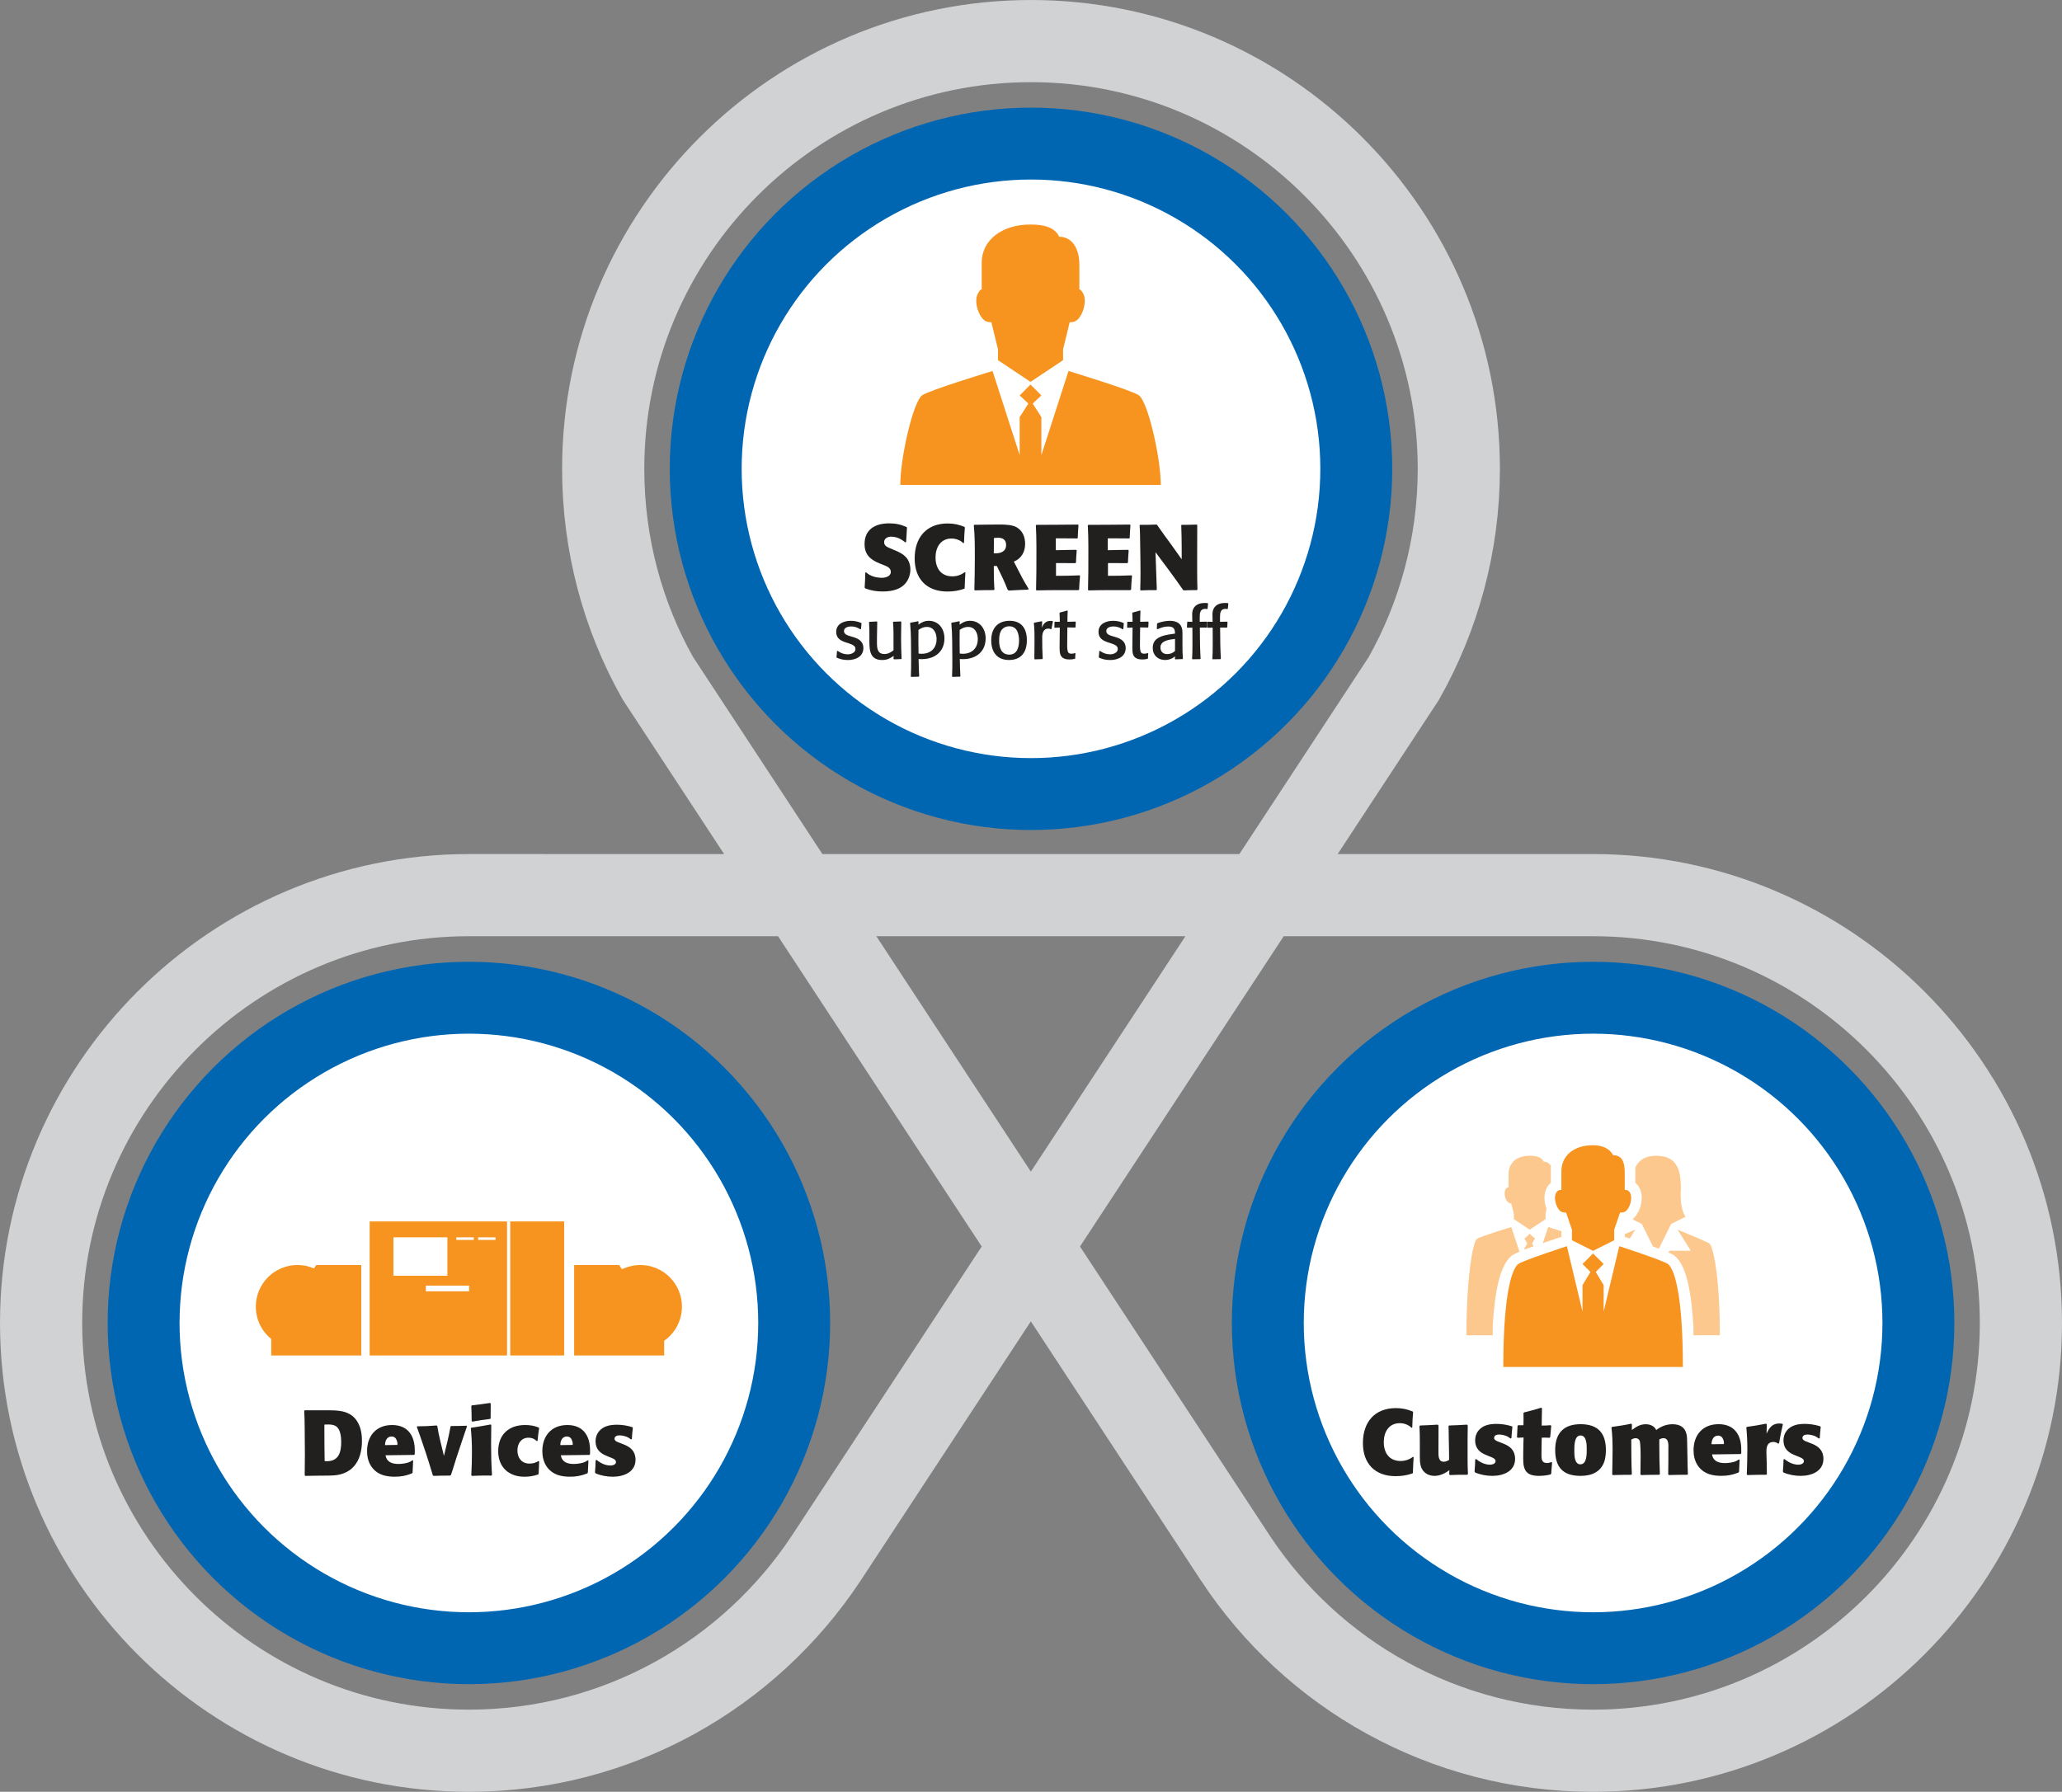 <?xml version="1.0" encoding="UTF-8"?><svg id="Layer_1" xmlns="http://www.w3.org/2000/svg" viewBox="0 0 125.111 108.734"><rect x="0" y="0" width="125.111" height="108.734" fill="#808080" stroke="none"/><defs><style>.cls-1{fill:#fff;}.cls-2{fill:#fcc88e;}.cls-3{stroke:#d1d2d3;stroke-width:4.986px;}.cls-3,.cls-4{fill:none;stroke-miterlimit:10;}.cls-4{stroke:#0066b2;stroke-width:4.363px;}.cls-5{fill:#221f1f;}.cls-6{fill:#f79420;}</style></defs><circle class="cls-1" cx="62.694" cy="28.241" r="19.321"/><g><path class="cls-6" d="M60.151,19.552l.401,1.646v.659l1.974,1.317,1.976-1.317v-.659l.402-1.646s.272,.031,.464-.144c.363-.329,.593-1.152,.354-1.594-.171-.31-.232-.237-.232-.237v-1.523c0-.932-.411-1.687-1.222-1.687-.272-.577-.932-.742-1.742-.742-1.781,0-2.962,.988-2.962,2.305v1.646s-.062-.073-.23,.237c-.242,.442-.009,1.265,.352,1.594,.193,.175,.464,.144,.464,.144m8.961,4.445c-.391-.303-4.281-1.482-4.281-1.482l-1.645,5.103v-2.304l-.527-.823,.527-.494-.66-.659-.657,.659,.527,.494-.527,.823v2.304l-1.646-5.103s-3.888,1.179-4.28,1.482c-.547,.418-1.317,3.786-1.317,5.432h15.804c0-1.646-.772-5.013-1.318-5.432"/><circle class="cls-4" cx="62.555" cy="28.45" r="19.737"/></g><circle class="cls-1" cx="28.415" cy="80.179" r="19.321"/><g><rect class="cls-6" x="30.958" y="74.122" width="3.273" height="8.133"/><polygon class="cls-6" points="40.297 82.255 34.835 82.255 34.835 76.767 37.566 76.767 38.346 77.932 40.297 77.932 40.297 82.255"/><polygon class="cls-6" points="21.921 82.255 16.458 82.255 16.458 77.932 18.361 77.932 19.189 76.767 21.921 76.767 21.921 82.255"/><path class="cls-6" d="M30.765,82.255h-8.336v-8.133h8.336v8.133Zm-3.62-7.169h-3.273v2.332h3.273v-2.332Zm1.318,2.931h-2.623v.345h2.623v-.345Zm.284-2.931h-1.058v.158h1.058v-.158Zm1.32,0h-1.058v.158h1.058v-.158Z"/><path class="cls-6" d="M41.377,79.294c0,1.395-1.131,2.527-2.527,2.527s-2.527-1.131-2.527-2.527,1.131-2.527,2.527-2.527,2.527,1.131,2.527,2.527"/><path class="cls-6" d="M20.575,79.294c0,1.395-1.131,2.527-2.527,2.527s-2.527-1.131-2.527-2.527,1.131-2.527,2.527-2.527,2.527,1.131,2.527,2.527"/></g><circle class="cls-4" cx="28.45" cy="80.284" r="19.737"/><circle class="cls-1" cx="96.558" cy="80.179" r="19.321"/><g><path class="cls-6" d="M95.021,73.582l.356,1.042v.641l1.281,.641,1.283-.641v-.641l.356-1.042s.231,.022,.366-.098c.249-.227,.406-.795,.239-1.1-.117-.214-.321-.17-.321-.17v-1.043c0-.643-.153-1.069-.712-1.069-.189-.398-.653-.605-1.211-.605-1.228,0-1.922,.681-1.922,1.589v1.128s-.204-.044-.32,.17c-.166,.305-.008,.873,.241,1.1,.133,.121,.363,.098,.363,.098"/><path class="cls-6" d="M101.199,76.705c-.271-.208-2.95-1.081-2.95-1.081l-.948,3.966v-1.602l-.48-.801,.48-.482-.642-.639-.641,.639,.482,.482-.482,.801v1.602l-.948-3.966s-2.681,.873-2.95,1.081c-.377,.29-.907,1.763-.907,6.249h10.895c0-4.487-.532-5.96-.908-6.249"/><path class="cls-2" d="M93.611,75.437c.319-.11,.688-.234,1.126-.378v-.346c-.429-.138-.801-.25-.801-.25l-.325,.974Zm4.971-.378c.109,.036,.206,.067,.306,.1l.336-.537s-.288,.117-.642,.265v.171Zm-5.768-.19l-.319,.296,.172,.295-.172,.296v.073c.145-.056,.345-.121,.553-.196l-.086-.174,.172-.295-.32-.296Zm9.454-1.035c-.383-.555-.284-1.627-.284-1.627,0-.887-.037-2.07-1.479-2.07-.728,0-1.094,.302-1.281,.715v.929c.096,.079,.179,.178,.242,.295,.322,.59,.069,1.478-.371,1.88-.013,.013-.031,.022-.045,.034l.568,.288,.677,1.366c.13,.047,.25,.091,.355,.13l.743-1.496,.875-.444Zm-10.574-.809l.16,.637v.319l.961,.642,.961-.642v-.319l.06-.307c-.159-.414-.185-.907,.019-1.28,.063-.117,.145-.216,.242-.295v-1.05c-.1-.143-.242-.234-.433-.234-.134-.281-.456-.36-.85-.36-.866,0-1.282,.485-1.282,1.126v.796s-.102-.03-.184,.121c-.118,.216-.029,.616,.148,.776,.092,.085,.198,.069,.198,.069m-2.083,2.159c-.266,.204-.638,2.476-.638,5.847h1.601v-.613c.123-2.055,.431-3.649,1.157-4.22,.04-.032,.121-.093,.463-.237l-.499-1.498s-1.893,.573-2.083,.721m14.741,5.847c0-3.371-.377-5.366-.643-5.571-.152-.118-1.922-.838-1.922-.838l.801,1.281h-1.281l-.093,.095c.247,.108,.328,.161,.368,.191l.009,.008c.767,.593,1.032,2.339,1.158,4.29v.543h1.602Z"/></g><circle class="cls-4" cx="96.661" cy="80.284" r="19.737"/><path class="cls-3" d="M74.97,94.574L39.905,41.143c-2.112-3.754-3.306-8.088-3.306-12.693,0-14.312,11.644-25.956,25.957-25.956s25.957,11.644,25.957,25.956c0,4.615-1.223,8.972-3.343,12.731l-35.039,53.374c-4.648,7.035-12.635,11.687-21.68,11.687-14.312,0-25.957-11.644-25.957-25.957s11.649-25.964,25.962-25.964H96.66c14.312,0,25.958,11.651,25.958,25.964s-11.644,25.957-25.957,25.957c-9.045,0-17.043-4.632-21.691-11.667Z"/><g><path class="cls-5" d="M55.082,35.187c-.298,.567-.931,.707-1.52,.707-.382,0-.702-.051-1.055-.185l-.045-.051c.022-.303,.034-.606,.039-.909l.051-.017c.247,.241,.629,.331,.965,.331,.218,0,.533-.09,.533-.359,0-.23-.208-.326-.393-.398l-.281-.112c-.555-.225-.92-.527-.92-1.178,0-.903,.662-1.257,1.492-1.257,.387,0,.713,.067,1.06,.225l.022,.034c-.017,.292-.034,.578-.051,.87l-.045,.028c-.269-.213-.522-.348-.875-.348-.208,0-.415,.106-.415,.337,0,.219,.197,.298,.37,.37,.444,.191,.954,.348,1.139,.836,.056,.152,.084,.292,.084,.455,0,.213-.056,.432-.157,.623Z"/><path class="cls-5" d="M58.532,35.693l-.022,.034c-.342,.118-.662,.169-1.027,.169-1.268,0-1.986-.774-1.986-2.009,0-1.257,.701-2.121,2.003-2.121,.376,0,.679,.067,1.021,.208l.022,.039c-.028,.309-.045,.617-.051,.926l-.045,.022c-.18-.185-.455-.281-.713-.281-.668,0-.971,.544-.971,1.15,0,.651,.331,1.145,1.021,1.145,.27,0,.533-.084,.746-.253l.045,.022c-.022,.314-.034,.634-.045,.948Z"/><path class="cls-5" d="M62.385,35.782c-.393,.017-.791,.028-1.184,.056l-.062-.051c-.095-.235-.191-.477-.302-.707l-.354-.735-.185,.005c0,.477,.005,.948,.039,1.425l-.034,.034c-.387,0-.769,.005-1.156,.017l-.028-.034c.016-.634,.028-1.263,.028-1.897,0-.673,.005-1.352-.062-2.02l.028-.028c.533-.005,1.061-.017,1.593-.017,.275,0,.724,.022,.971,.163,.376,.219,.522,.595,.522,1.016,0,.477-.225,.886-.685,1.071l.511,.993c.117,.224,.253,.438,.382,.656l-.022,.051Zm-1.835-3.148c-.079,0-.163,.006-.241,.011,0,.309-.011,.623-.011,.931,.028,.005,.05,.005,.079,.005,.347,0,.668-.112,.668-.511,0-.314-.202-.438-.494-.438Z"/><path class="cls-5" d="M65.476,35.777l-.045,.034c-.847,0-1.694-.005-2.541,.017l-.028-.039c.022-.73,.022-1.464,.022-2.194v-.426c0-.432-.012-.859-.034-1.291l.028-.028c.842-.011,1.689,0,2.53-.017l.028,.034c-.022,.258-.034,.516-.045,.774l-.028,.034c-.246,0-.488-.005-.735-.005h-.567v.718c.41-.005,.819-.022,1.229-.022l.039,.039c-.022,.247-.034,.488-.045,.735l-.039,.034c-.393,0-.78,0-1.173-.005v.774c.477,0,.954-.005,1.431-.028l.028,.028c-.028,.281-.045,.556-.056,.836Z"/><path class="cls-5" d="M68.629,35.777l-.045,.034c-.847,0-1.694-.005-2.542,.017l-.028-.039c.022-.73,.022-1.464,.022-2.194v-.426c0-.432-.012-.859-.034-1.291l.028-.028c.842-.011,1.689,0,2.531-.017l.028,.034c-.022,.258-.034,.516-.045,.774l-.028,.034c-.246,0-.488-.005-.735-.005h-.567v.718c.41-.005,.819-.022,1.229-.022l.039,.039c-.022,.247-.034,.488-.045,.735l-.039,.034c-.393,0-.78,0-1.173-.005v.774c.477,0,.954-.005,1.431-.028l.028,.028c-.028,.281-.045,.556-.056,.836Z"/><path class="cls-5" d="M72.617,35.81c-.264,0-.522,.005-.785,.017l-.045-.022c-.539-.78-1.111-1.538-1.677-2.295,.028,.757,.051,1.509,.079,2.267l-.028,.034c-.315,0-.629,0-.943,.017l-.034-.028c.006-.331,.017-.656,.017-.988,0-.617-.011-1.229-.022-1.846-.005-.359-.005-.724-.034-1.083l.034-.034c.331,0,.657,0,.988-.017l.034,.017c.286,.415,.584,.819,.881,1.223,.208,.286,.41,.578,.617,.87v-.684c0-.46-.011-.92-.028-1.38l.022-.028c.303,0,.612-.005,.915-.017l.034,.022c0,.735-.005,1.476-.005,2.211v.522c0,.398,.005,.791,.017,1.189l-.034,.034Z"/></g><g><path class="cls-5" d="M51.434,40.052c-.248,0-.427-.043-.654-.135l-.026-.039c.017-.122,.021-.244,.03-.367l.039-.013c.188,.135,.38,.21,.616,.21,.192,0,.467-.092,.467-.328,0-.476-1.17-.235-1.17-1.03,0-.493,.458-.676,.886-.676,.222,0,.423,.043,.628,.127l.022,.026c-.013,.114-.022,.231-.03,.345l-.039,.017c-.184-.114-.349-.174-.568-.174-.175,0-.428,.065-.428,.284s.288,.279,.45,.328l.157,.048c.315,.096,.572,.284,.572,.646,0,.537-.484,.733-.952,.733Z"/><path class="cls-5" d="M54.686,39.995c-.148,.004-.293,.009-.441,.017l-.031-.03,.009-.179c-.227,.153-.406,.249-.69,.249h-.018c-.825,0-.764-.755-.764-1.358,0-.31,0-.62-.022-.93l.022-.03c.148-.005,.301-.009,.45-.022l.026,.03-.018,.956v.31c0,.332,.03,.681,.454,.681,.218,0,.384-.096,.55-.227v-1.013c0-.231-.009-.463-.03-.694l.026-.026c.153-.004,.301-.009,.454-.017l.022,.03c-.004,.332-.013,.664-.013,.996,0,.41,.013,.821,.031,1.231l-.018,.026Z"/><path class="cls-5" d="M55.933,39.999c-.066,0-.131,0-.197-.009,.004,.349,.018,.698,.035,1.048l-.026,.026-.458,.013-.022-.026c.018-.328,.018-.659,.018-.987,0-.38-.004-.755-.009-1.135-.004-.371-.018-.742-.052-1.113l.017-.03c.158-.022,.31-.052,.463-.087l.03,.026-.009,.183c.188-.148,.389-.235,.629-.235,.607,0,.952,.493,.952,1.065,0,.816-.594,1.261-1.371,1.261Zm.301-1.956c-.192,0-.349,.074-.506,.183,0,.232-.005,.467-.005,.698,0,.245,.005,.493,.009,.738,.061,0,.122,.013,.183,.013,.559,0,.912-.341,.912-.899,0-.371-.179-.733-.593-.733Z"/><path class="cls-5" d="M58.433,39.999c-.066,0-.131,0-.197-.009,.004,.349,.018,.698,.035,1.048l-.026,.026-.458,.013-.022-.026c.018-.328,.018-.659,.018-.987,0-.38-.004-.755-.009-1.135-.004-.371-.018-.742-.052-1.113l.017-.03c.158-.022,.31-.052,.463-.087l.03,.026-.009,.183c.188-.148,.389-.235,.629-.235,.607,0,.952,.493,.952,1.065,0,.816-.594,1.261-1.371,1.261Zm.301-1.956c-.192,0-.349,.074-.506,.183,0,.232-.005,.467-.005,.698,0,.245,.005,.493,.009,.738,.061,0,.122,.013,.183,.013,.559,0,.912-.341,.912-.899,0-.371-.179-.733-.593-.733Z"/><path class="cls-5" d="M61.225,40.052c-.733,0-1.082-.484-1.082-1.192,0-.725,.384-1.187,1.117-1.187,.716,0,1.043,.471,1.043,1.157v.043c0,.703-.349,1.179-1.079,1.179Zm.576-1.493c-.057-.314-.214-.554-.567-.554-.14,0-.271,.043-.38,.135-.206,.174-.232,.484-.232,.738,0,.41,.122,.847,.616,.847,.497,0,.593-.48,.593-.877,0-.096-.013-.192-.03-.288Z"/><path class="cls-5" d="M63.803,38.162l-.03,.022c-.057-.022-.113-.039-.175-.039-.292,0-.362,.292-.362,.528,0,.432,.004,.865,.03,1.297l-.022,.026c-.152,.004-.309,.009-.462,.017l-.022-.03v-.188c0-.284,.009-.563,.009-.847,0-.375,.004-.76-.04-1.131l.026-.03c.153-.031,.301-.061,.454-.087l.026,.026-.022,.371c.096-.249,.24-.419,.528-.419,.044,0,.087,.004,.127,.013l.018,.026c-.031,.148-.061,.297-.083,.445Z"/><path class="cls-5" d="M65.26,38.057l-.026,.026c-.158-.004-.315-.009-.472-.009-.004,.305-.009,.611-.009,.912,0,.135-.022,.528,.083,.633,.039,.039,.127,.052,.179,.052,.066,0,.148-.017,.209-.039l.03,.022c-.013,.1-.013,.201-.017,.301l-.022,.026c-.109,.026-.214,.039-.323,.039-.223,0-.445-.052-.545-.271-.052-.114-.057-.31-.057-.436,0-.41,.009-.821,.013-1.231-.105,.004-.209,.009-.314,.013l-.018-.026c.009-.105,.009-.209,.009-.314l.026-.026c.052,0,.1,.005,.153,.005,.048,0,.096-.005,.144-.005,0-.175-.009-.354-.018-.528l.022-.031c.148-.035,.297-.074,.446-.122l.03,.022c-.013,.223-.018,.441-.018,.664l.484-.013,.022,.026c-.009,.105-.013,.205-.013,.31Z"/><path class="cls-5" d="M67.349,40.052c-.248,0-.427-.043-.654-.135l-.026-.039c.017-.122,.021-.244,.03-.367l.039-.013c.188,.135,.38,.21,.616,.21,.192,0,.467-.092,.467-.328,0-.476-1.17-.235-1.17-1.03,0-.493,.458-.676,.886-.676,.222,0,.423,.043,.628,.127l.022,.026c-.013,.114-.022,.231-.03,.345l-.039,.017c-.184-.114-.349-.174-.568-.174-.175,0-.428,.065-.428,.284s.288,.279,.45,.328l.157,.048c.315,.096,.572,.284,.572,.646,0,.537-.484,.733-.952,.733Z"/><path class="cls-5" d="M69.675,38.057l-.026,.026c-.158-.004-.315-.009-.472-.009-.004,.305-.009,.611-.009,.912,0,.135-.022,.528,.083,.633,.039,.039,.127,.052,.179,.052,.066,0,.148-.017,.209-.039l.03,.022c-.013,.1-.013,.201-.017,.301l-.022,.026c-.109,.026-.214,.039-.323,.039-.223,0-.445-.052-.545-.271-.052-.114-.057-.31-.057-.436,0-.41,.009-.821,.013-1.231-.105,.004-.209,.009-.314,.013l-.018-.026c.009-.105,.009-.209,.009-.314l.026-.026c.052,0,.1,.005,.153,.005,.048,0,.096-.005,.144-.005,0-.175-.009-.354-.018-.528l.022-.031c.148-.035,.297-.074,.446-.122l.03,.022c-.013,.223-.018,.441-.018,.664l.484-.013,.022,.026c-.009,.105-.013,.205-.013,.31Z"/><path class="cls-5" d="M71.748,39.995c-.148,.004-.293,.009-.441,.017l-.017-.03v-.153c-.166,.148-.376,.223-.598,.223-.436,0-.75-.292-.75-.733,0-.506,.38-.69,.807-.781,.184-.039,.358-.065,.542-.087v-.035c0-.275-.114-.397-.402-.397-.253,0-.436,.065-.663,.166l-.035-.022c.005-.105,.013-.214,.013-.319,.009-.009,.022-.022,.03-.026,.009-.004,.092-.03,.105-.039,.197-.061,.437-.105,.642-.105,.467,0,.764,.209,.764,.707v.716c0,.292,.004,.585,.026,.877l-.022,.022Zm-.454-1.222c-.314,.04-.886,.087-.886,.519,0,.236,.157,.402,.402,.402,.179,0,.354-.061,.484-.192v-.729Z"/><path class="cls-5" d="M73.27,36.939l-.03,.022c-.04-.009-.079-.013-.118-.013-.292,0-.328,.24-.328,.476v.31c.144-.005,.288-.005,.432-.009l.022,.026c-.009,.105-.009,.205-.013,.31l-.031,.026c-.061-.004-.127-.004-.188-.004h-.214v.105c0,.594,.009,1.188,.043,1.781l-.022,.03c-.157,0-.314,.004-.471,.009l-.022-.026c.018-.292,.022-.585,.022-.877,0-.341-.004-.677-.004-1.017-.1,0-.205,.005-.305,.005l-.026-.026c.009-.105,.013-.21,.017-.314l.026-.026c.096,.004,.188,.004,.284,.009-.005-.144-.009-.288-.009-.432,0-.087,.004-.175,.03-.262,.1-.323,.389-.45,.707-.45,.066,0,.136,0,.205,.009l.022,.026c-.013,.105-.022,.21-.03,.314Z"/><path class="cls-5" d="M74.5,36.939l-.03,.022c-.04-.009-.079-.013-.118-.013-.292,0-.328,.24-.328,.476v.31c.144-.005,.288-.005,.432-.009l.022,.026c-.009,.105-.009,.205-.013,.31l-.031,.026c-.061-.004-.127-.004-.188-.004h-.214v.105c0,.594,.009,1.188,.043,1.781l-.022,.03c-.157,0-.314,.004-.471,.009l-.022-.026c.018-.292,.022-.585,.022-.877,0-.341-.004-.677-.004-1.017-.1,0-.205,.005-.305,.005l-.026-.026c.009-.105,.013-.21,.017-.314l.026-.026c.096,.004,.188,.004,.284,.009-.005-.144-.009-.288-.009-.432,0-.087,.004-.175,.03-.262,.1-.323,.389-.45,.707-.45,.066,0,.136,0,.205,.009l.022,.026c-.013,.105-.022,.21-.03,.314Z"/></g><g><path class="cls-5" d="M20.687,89.462c-.258,.073-.516,.079-.78,.084-.46,.005-.926,.005-1.386,.017l-.034-.045c.006-.415,.012-.831,.012-1.246,0-.516-.005-1.038-.012-1.554-.005-.37-.005-.735-.028-1.106l.028-.028h1.566c.78,0,1.436,.146,1.756,.943,.118,.286,.152,.606,.152,.909,0,.909-.326,1.762-1.274,2.025Zm-.225-2.85c-.135-.135-.337-.168-.516-.168-.089,0-.173,.005-.264,.005v.382c0,.612,.005,1.223,.017,1.835,.044,.006,.095,.006,.14,.006,.724,0,.864-.567,.864-1.173,0-.269-.04-.69-.242-.886Z"/><path class="cls-5" d="M25.13,88.29c-.578,.005-1.162,.011-1.74,.022,.079,.421,.404,.527,.791,.527,.213,0,.511-.039,.701-.135,.051-.022,.096-.061,.146-.09l.039,.028c-.016,.241-.022,.477-.034,.718l-.034,.051c-.365,.146-.662,.202-1.061,.202-.235,0-.494-.028-.713-.101-.645-.219-.954-.791-.954-1.442,0-.943,.556-1.593,1.521-1.593,.948,0,1.374,.645,1.374,1.532v.235l-.039,.045Zm-1.016-.702c0-.045-.017-.101-.028-.14-.051-.168-.146-.275-.331-.275-.286,0-.393,.275-.393,.522,.253-.006,.499-.006,.752-.011v-.096Z"/><path class="cls-5" d="M27.671,88.536c-.106,.326-.197,.651-.309,.971l-.056,.039c-.331,0-.668,.005-.999,.017l-.045-.034c-.09-.281-.174-.561-.258-.842-.096-.32-.208-.634-.314-.954-.13-.382-.253-.763-.399-1.139l.034-.039c.387,0,.775-.017,1.162-.051l.044,.034c.096,.611,.264,1.212,.404,1.812,.141-.589,.298-1.178,.399-1.779l.039-.034c.314,0,.623-.006,.937-.017l.022,.039c-.219,.656-.449,1.313-.662,1.975Z"/><path class="cls-5" d="M29.813,89.546c-.124,0-.242-.005-.365-.005-.27,0-.539,.011-.808,.022l-.045-.039c.028-.482,.04-.965,.04-1.448,0-.471-.022-.937-.068-1.403l.034-.034c.393-.056,.785-.123,1.178-.196l.029,.045c-.006,.393-.012,.791-.012,1.184,0,.612,.017,1.223,.056,1.835l-.039,.039Zm-.045-3.473l-.028,.034c-.359,.039-.718,.095-1.072,.163l-.051-.034c0-.303-.005-.612-.022-.914l.04-.039c.37-.04,.735-.09,1.1-.146l.039,.039c-.005,.297-.005,.6-.005,.898Z"/><path class="cls-5" d="M32.68,89.445l-.028,.034c-.286,.095-.533,.135-.836,.135-.942,0-1.588-.578-1.588-1.549,0-1.01,.646-1.588,1.627-1.588,.291,0,.561,.039,.83,.151l.028,.034c-.044,.253-.072,.511-.095,.769l-.062,.017c-.135-.146-.303-.202-.494-.202-.443,0-.668,.365-.668,.774,0,.449,.258,.797,.729,.797,.208,0,.376-.045,.55-.157l.039,.022c-.005,.252-.016,.51-.034,.763Z"/><path class="cls-5" d="M35.765,88.29c-.578,.005-1.162,.011-1.74,.022,.079,.421,.404,.527,.791,.527,.213,0,.511-.039,.701-.135,.051-.022,.096-.061,.146-.09l.039,.028c-.016,.241-.022,.477-.034,.718l-.034,.051c-.365,.146-.662,.202-1.061,.202-.235,0-.494-.028-.713-.101-.645-.219-.954-.791-.954-1.442,0-.943,.556-1.593,1.521-1.593,.948,0,1.374,.645,1.374,1.532v.235l-.039,.045Zm-1.016-.702c0-.045-.017-.101-.028-.14-.051-.168-.146-.275-.331-.275-.286,0-.393,.275-.393,.522,.253-.006,.499-.006,.752-.011v-.096Z"/><path class="cls-5" d="M37.184,89.614c-.342,0-.741-.067-1.049-.208l-.034-.056c.022-.241,.034-.488,.039-.73l.057-.028c.235,.196,.527,.342,.841,.342,.135,0,.337-.051,.337-.219,0-.376-1.24-.235-1.24-1.257,0-.208,.062-.415,.191-.578,.269-.348,.696-.421,1.111-.421,.314,0,.623,.051,.926,.146l.034,.034c-.028,.23-.044,.46-.061,.69l-.056,.017c-.051-.039-.096-.073-.152-.106-.135-.079-.371-.135-.528-.135-.14,0-.314,.034-.314,.213,0,.348,1.274,.213,1.274,1.263,0,.757-.724,1.032-1.375,1.032Z"/></g><g><path class="cls-5" d="M85.729,89.377l-.022,.034c-.342,.118-.662,.169-1.027,.169-1.268,0-1.986-.774-1.986-2.009,0-1.257,.701-2.121,2.003-2.121,.376,0,.679,.067,1.021,.208l.022,.039c-.028,.309-.045,.617-.051,.926l-.045,.022c-.18-.185-.455-.281-.713-.281-.668,0-.971,.544-.971,1.15,0,.651,.331,1.145,1.021,1.145,.27,0,.533-.084,.746-.253l.045,.022c-.022,.314-.034,.634-.045,.948Z"/><path class="cls-5" d="M89.027,89.495c-.354,0-.701,0-1.055,.017l-.04-.039,.006-.258c-.253,.196-.573,.348-.898,.348-.174,0-.359-.045-.505-.14-.365-.247-.387-.628-.387-1.027v-.87c0-.325-.005-.656-.022-.982l.039-.039c.359-.011,.713-.028,1.072-.051l.045,.056c0,.533-.005,1.061-.005,1.594,0,.247-.005,.6,.325,.6,.124,0,.219-.051,.32-.106v-.269c0-.32-.012-.64-.017-.96-.005-.275-.005-.55-.016-.825l.034-.039c.365-.011,.724-.028,1.088-.051l.045,.056c-.005,.253-.011,.505-.011,.757v.499c0,.561-.006,1.122,.022,1.683l-.04,.045Z"/><path class="cls-5" d="M90.552,89.563c-.342,0-.741-.067-1.049-.208l-.034-.056c.022-.241,.034-.488,.039-.73l.056-.028c.236,.196,.528,.342,.842,.342,.135,0,.337-.051,.337-.219,0-.376-1.24-.235-1.24-1.257,0-.208,.061-.415,.191-.578,.269-.348,.696-.421,1.111-.421,.314,0,.623,.051,.926,.146l.034,.034c-.028,.23-.045,.46-.061,.69l-.056,.017c-.051-.039-.096-.073-.152-.106-.135-.079-.371-.135-.528-.135-.14,0-.314,.034-.314,.213,0,.348,1.274,.213,1.274,1.263,0,.757-.724,1.032-1.375,1.032Z"/><path class="cls-5" d="M94.115,89.433l-.04,.045c-.23,.056-.46,.084-.696,.084-.741,0-.959-.309-.959-1.016v-.146c0-.387,.011-.78,.022-1.167l-.359,.017-.04-.034c.011-.23,.022-.46,.034-.69l.045-.039c.056,.005,.112,.005,.169,.005,.051,0,.095,0,.145-.005,.012-.247,0-.488,0-.735l.034-.039c.347-.084,.696-.18,1.038-.286l.051,.034c-.011,.348-.011,.702-.017,1.049,.18,0,.359-.005,.539-.022l.04,.039c-.022,.224-.045,.449-.061,.673l-.045,.051c-.09-.005-.174-.011-.264-.011-.067,0-.14,.006-.208,.006-.005,.337-.016,.679-.016,1.016,0,.258,0,.522,.337,.522,.096,0,.18-.034,.269-.056l.04,.022c-.017,.23-.034,.454-.056,.684Z"/><path class="cls-5" d="M97.357,88.643c-.208,.684-.786,.92-1.459,.92-1.088,0-1.538-.55-1.538-1.577,0-.999,.505-1.56,1.538-1.56,1.06,0,1.538,.544,1.538,1.56,0,.225-.017,.443-.079,.657Zm-1.459-1.532c-.41,0-.376,.724-.376,.999,0,.247,.022,.752,.365,.752,.404,0,.387-.645,.387-.92,0-.264,0-.831-.376-.831Z"/><path class="cls-5" d="M102.378,89.495c-.371,0-.746,.005-1.117,.017l-.044-.039c.011-.505,.011-1.01,.011-1.515,0-.235,.051-.684-.303-.684-.084,0-.174,.039-.247,.073v.354c0,.584,.012,1.173,.034,1.756l-.04,.039c-.365,0-.735,.005-1.1,.017l-.039-.039c.005-.348,.011-.69,.011-1.038,0-.168,.006-.92-.073-1.038-.056-.079-.129-.123-.23-.123-.089,0-.185,.039-.264,.084,0,.702,.005,1.397,.034,2.099l-.034,.039c-.37,0-.746,.005-1.116,.017l-.04-.039c.005-.488,.022-.976,.022-1.464,0-.46-.011-.926-.068-1.386l.034-.034c.393-.051,.78-.112,1.167-.196l.04,.045c0,.112-.005,.23-.005,.342,.258-.196,.505-.353,.841-.353,.264,0,.528,.106,.64,.353,.281-.219,.617-.353,.982-.353,.438,0,.763,.168,.858,.617,.028,.123,.028,.252,.034,.382,.022,.679,.017,1.352,.045,2.031l-.034,.039Z"/><path class="cls-5" d="M105.614,88.238c-.578,.005-1.162,.011-1.74,.022,.079,.421,.404,.527,.791,.527,.213,0,.511-.039,.701-.135,.051-.022,.096-.061,.146-.09l.039,.028c-.016,.241-.022,.477-.034,.718l-.034,.051c-.365,.146-.662,.202-1.061,.202-.235,0-.494-.028-.713-.101-.645-.219-.954-.791-.954-1.442,0-.943,.556-1.593,1.521-1.593,.948,0,1.374,.645,1.374,1.532v.235l-.039,.045Zm-1.016-.702c0-.045-.017-.101-.028-.14-.051-.168-.146-.275-.331-.275-.286,0-.393,.275-.393,.522,.253-.006,.499-.006,.752-.011v-.096Z"/><path class="cls-5" d="M107.941,87.588l-.057,.017c-.084-.068-.18-.101-.286-.101-.353,0-.421,.281-.421,.578,0,.213,.011,.432,.017,.645,.005,.241,.005,.488,.011,.73l-.04,.039c-.381,0-.757,0-1.139,.017l-.04-.039c.017-.505,.034-1.004,.034-1.509,0-.449-.017-.892-.062-1.341l.034-.034c.393-.051,.78-.118,1.167-.196l.04,.045c0,.185-.005,.376-.012,.561,.157-.348,.343-.617,.769-.617,.062,0,.118,.011,.18,.017l.04,.034c-.09,.382-.169,.769-.235,1.156Z"/><path class="cls-5" d="M109.259,89.563c-.342,0-.741-.067-1.049-.208l-.034-.056c.022-.241,.034-.488,.039-.73l.057-.028c.235,.196,.527,.342,.841,.342,.135,0,.337-.051,.337-.219,0-.376-1.24-.235-1.24-1.257,0-.208,.062-.415,.191-.578,.269-.348,.696-.421,1.111-.421,.314,0,.623,.051,.926,.146l.034,.034c-.028,.23-.044,.46-.061,.69l-.056,.017c-.051-.039-.096-.073-.152-.106-.135-.079-.371-.135-.528-.135-.14,0-.314,.034-.314,.213,0,.348,1.274,.213,1.274,1.263,0,.757-.724,1.032-1.375,1.032Z"/></g></svg>